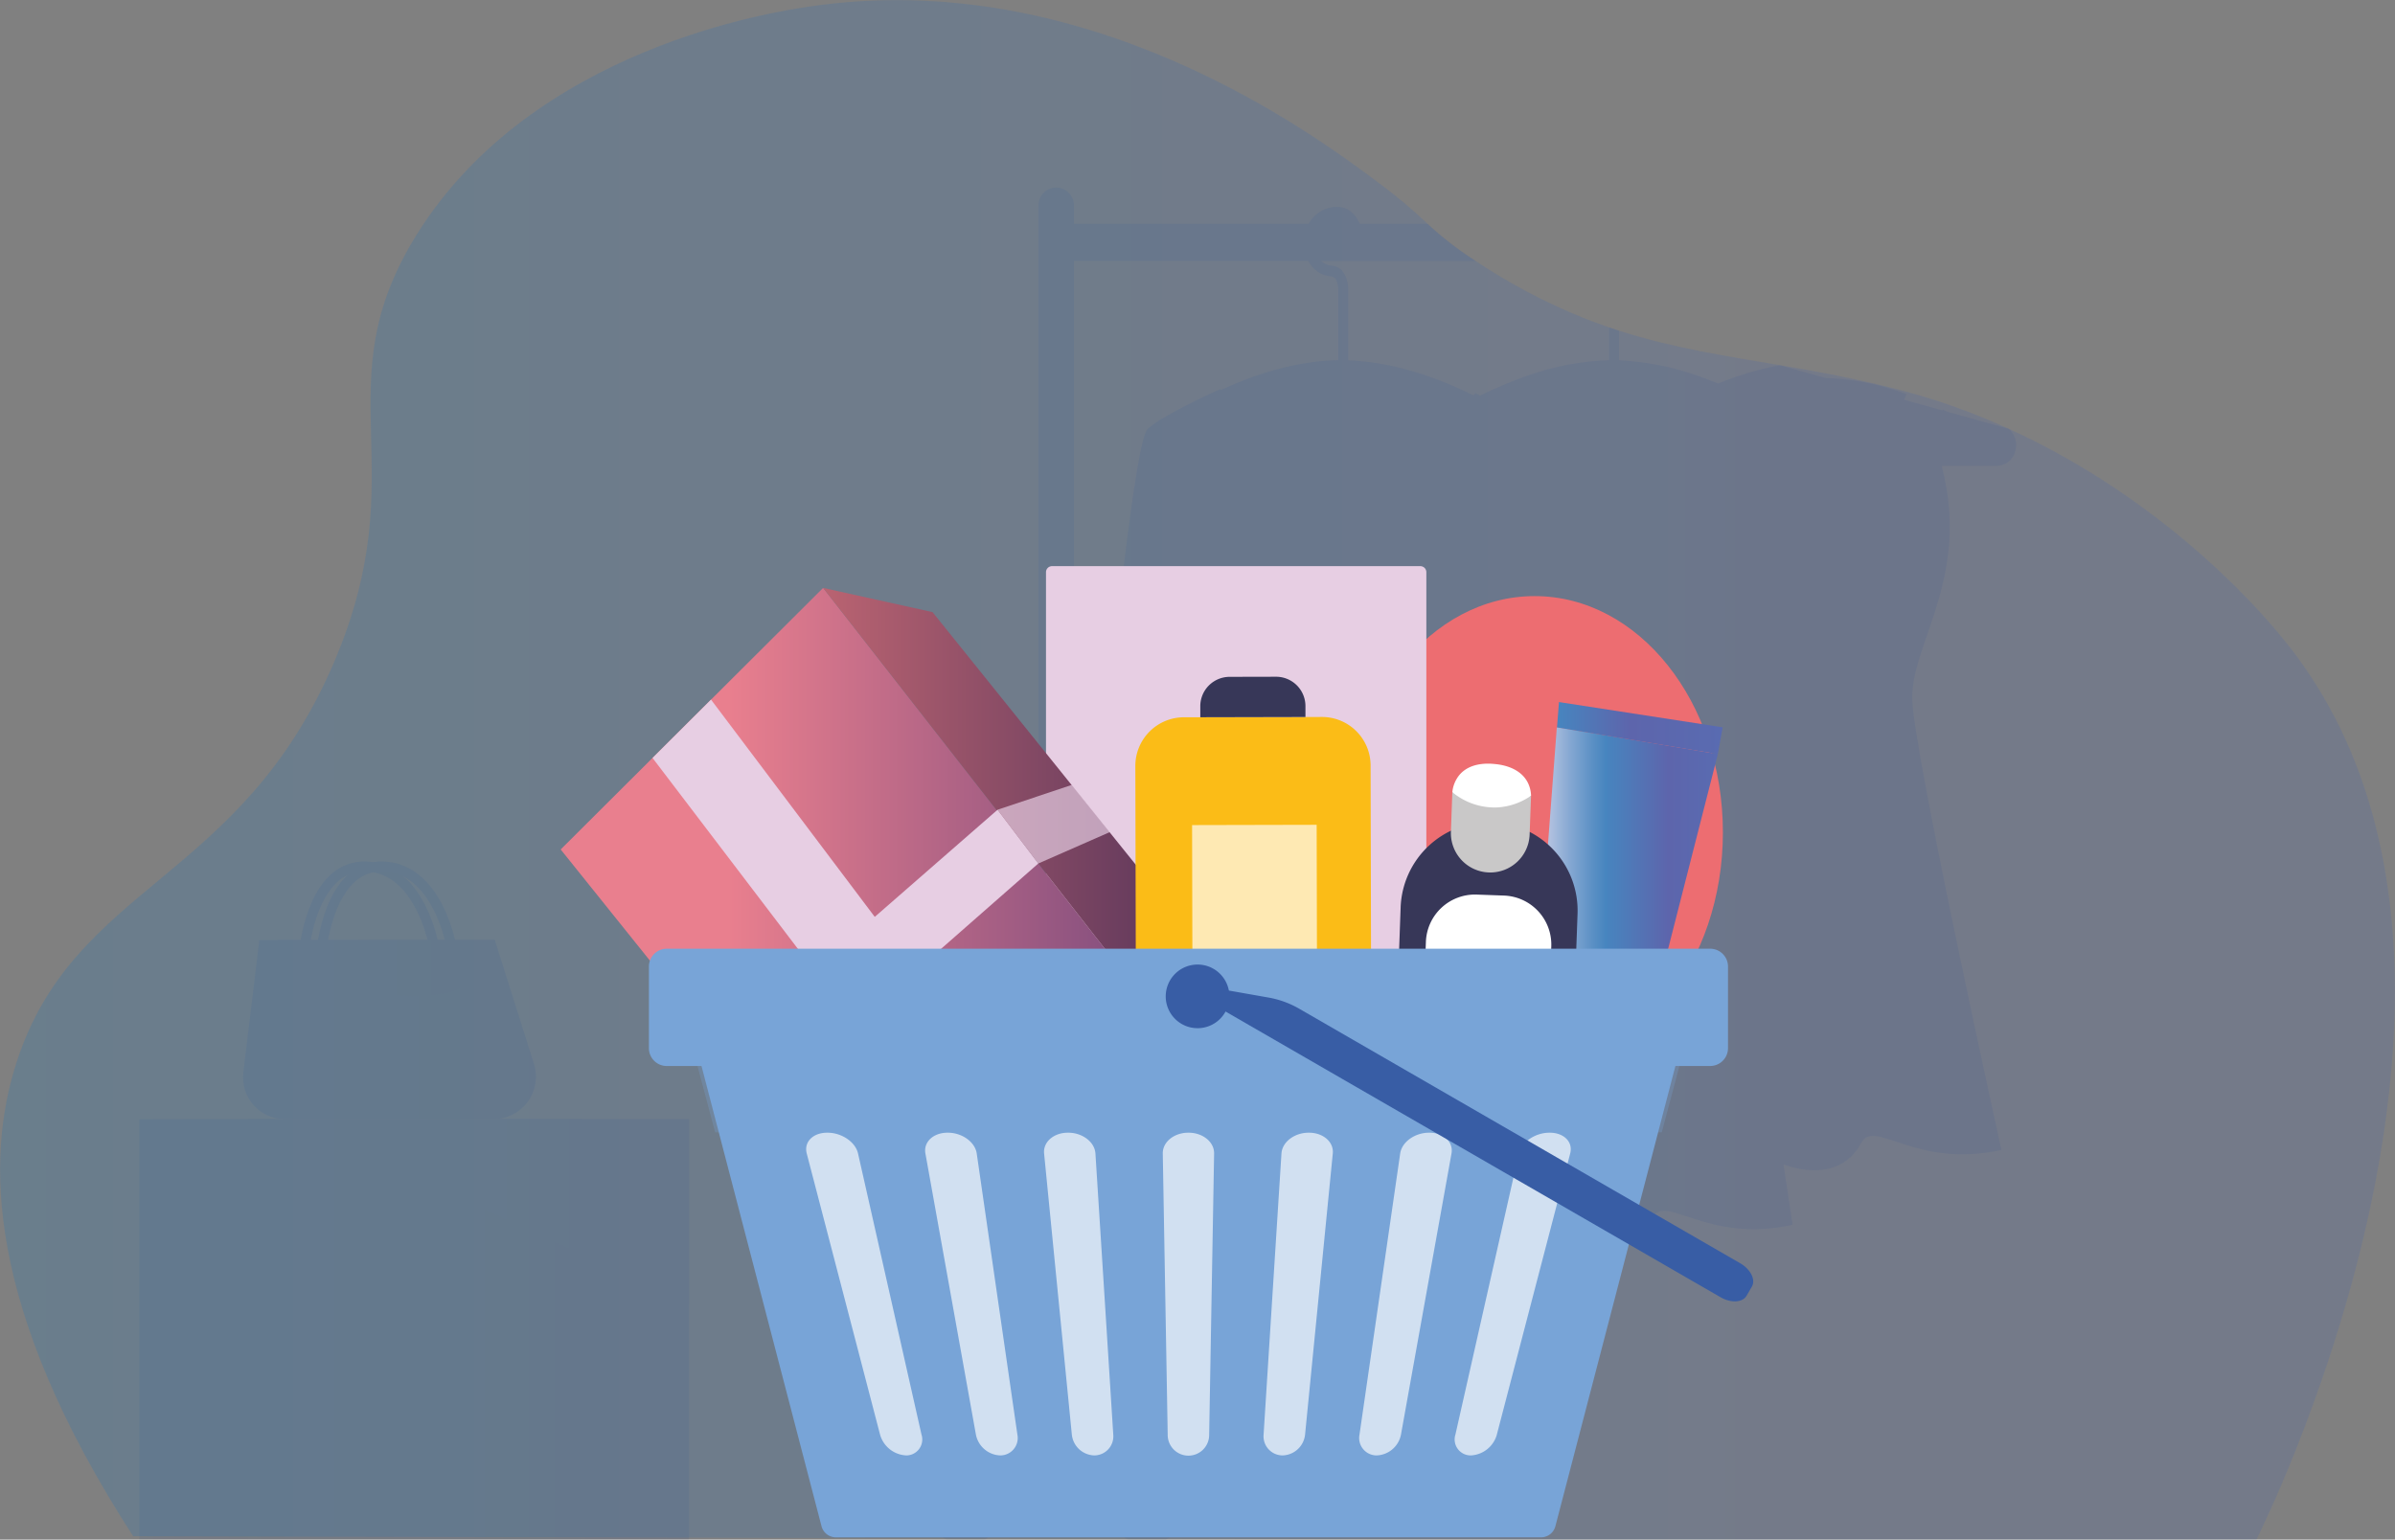 <svg xmlns="http://www.w3.org/2000/svg" xmlns:xlink="http://www.w3.org/1999/xlink" viewBox="0 0 456.648 293.639">
  <rect x="0" y="0" width="456.648" height="293.639" fill="#808080" stroke="none"/>
  <defs>
    <style>
      .cls-1 {
        fill: none;
      }

      .cls-2, .cls-4 {
        isolation: isolate;
      }

      .cls-3 {
        clip-path: url(#clip-path);
      }

      .cls-18, .cls-4 {
        opacity: 0.1;
      }

      .cls-5 {
        clip-path: url(#clip-path-4);
      }

      .cls-6 {
        clip-path: url(#clip-path-5);
      }

      .cls-7 {
        fill: url(#Безымянный_градиент_7);
      }

      .cls-8 {
        clip-path: url(#clip-path-6);
      }

      .cls-9 {
        fill: url(#Безымянный_градиент_7-2);
      }

      .cls-10 {
        clip-path: url(#clip-path-7);
      }

      .cls-11 {
        fill: url(#Безымянный_градиент_7-3);
      }

      .cls-12 {
        clip-path: url(#clip-path-8);
      }

      .cls-13 {
        fill: url(#Безымянный_градиент_7-4);
      }

      .cls-14 {
        clip-path: url(#clip-path-9);
      }

      .cls-15 {
        fill: url(#Безымянный_градиент_7-5);
      }

      .cls-16 {
        clip-path: url(#clip-path-10);
      }

      .cls-17 {
        fill: url(#Безымянный_градиент_7-6);
      }

      .cls-19 {
        clip-path: url(#clip-path-11);
      }

      .cls-20 {
        clip-path: url(#clip-path-12);
      }

      .cls-21 {
        fill: url(#Безымянный_градиент_7-7);
      }

      .cls-22 {
        opacity: 0.21;
      }

      .cls-23 {
        clip-path: url(#clip-path-13);
      }

      .cls-24 {
        clip-path: url(#clip-path-14);
      }

      .cls-25 {
        fill: url(#Безымянный_градиент_8);
      }

      .cls-26 {
        fill: #ed6d71;
      }

      .cls-27 {
        fill: #e7cee3;
      }

      .cls-28 {
        clip-path: url(#clip-path-15);
      }

      .cls-29 {
        clip-path: url(#clip-path-16);
      }

      .cls-30 {
        fill: url(#Безымянный_градиент_9);
      }

      .cls-31 {
        clip-path: url(#clip-path-17);
      }

      .cls-32 {
        clip-path: url(#clip-path-18);
      }

      .cls-33 {
        fill: url(#Безымянный_градиент_11);
      }

      .cls-34 {
        opacity: 0.69;
      }

      .cls-35 {
        clip-path: url(#clip-path-19);
      }

      .cls-36 {
        clip-path: url(#clip-path-20);
      }

      .cls-37 {
        clip-path: url(#clip-path-21);
      }

      .cls-38 {
        fill: url(#Безымянный_градиент_11-2);
      }

      .cls-39 {
        fill: #fbbc17;
      }

      .cls-40 {
        fill: #373758;
      }

      .cls-41 {
        opacity: 0.67;
      }

      .cls-42 {
        clip-path: url(#clip-path-22);
      }

      .cls-43 {
        fill: #fff;
      }

      .cls-44 {
        fill: #d1e0f1;
      }

      .cls-45 {
        clip-path: url(#clip-path-23);
      }

      .cls-46 {
        fill: url(#Безымянный_градиент_12);
      }

      .cls-47 {
        clip-path: url(#clip-path-24);
      }

      .cls-48 {
        fill: url(#Безымянный_градиент_13);
      }

      .cls-49 {
        fill: #78a4d7;
      }

      .cls-50 {
        fill: #c9c8c8;
      }

      .cls-51 {
        opacity: 0.27;
        mix-blend-mode: multiply;
      }

      .cls-52 {
        clip-path: url(#clip-path-26);
      }

      .cls-53 {
        fill: #385da5;
      }
    </style>
    <clipPath id="clip-path">
      <rect class="cls-1" x="-399.698" y="-378.432" width="1192" height="936"/>
    </clipPath>
    <clipPath id="clip-path-4">
      <rect class="cls-1" x="26.585" y="164.299" width="104.796" height="129.674"/>
    </clipPath>
    <clipPath id="clip-path-5">
      <rect class="cls-1" x="26.586" y="213.448" width="84.15" height="80.524"/>
    </clipPath>
    <linearGradient id="Безымянный_градиент_7" data-name="Безымянный градиент 7" x1="-399.299" y1="-389.706" x2="-398.299" y2="-389.706" gradientTransform="matrix(84.15, 0, 0, -84.15, 33627.635, -32540.059)" gradientUnits="userSpaceOnUse">
      <stop offset="0" stop-color="#224d9a"/>
      <stop offset="1" stop-color="#1d3e8e"/>
    </linearGradient>
    <clipPath id="clip-path-6">
      <rect class="cls-1" x="47.23" y="213.45" width="84.151" height="80.52"/>
    </clipPath>
    <linearGradient id="Безымянный_градиент_7-2" x1="-399.299" y1="-389.706" x2="-398.299" y2="-389.706" gradientTransform="matrix(84.151, 0, 0, -84.151, 33648.442, -32540.212)" xlink:href="#Безымянный_градиент_7"/>
    <clipPath id="clip-path-7">
      <polygon class="cls-1" points="55.544 213.451 131.381 248.825 131.381 213.451 55.544 213.451"/>
    </clipPath>
    <linearGradient id="Безымянный_градиент_7-3" x1="-399.299" y1="-390.925" x2="-398.299" y2="-390.925" gradientTransform="matrix(75.837, 0, 0, -75.837, 30337.036, -29415.274)" xlink:href="#Безымянный_градиент_7"/>
    <clipPath id="clip-path-8">
      <path class="cls-1" d="M46.387,204.538l3.05-25.236h7.875a32.611,32.611,0,0,1,1.715-6.261c2.308-5.859,6.011-8.88,10.753-8.738,4.655.141,8.546,3,11.252,8.254A30.11,30.11,0,0,1,83.48,179.3H94.356L81.5,213.451H54.287a7.959,7.959,0,0,1-7.9-8.913M81.517,179.3c-.9-3.544-3.989-12.858-11.8-13.094-7.1-.223-9.636,8.611-10.467,13.094Z"/>
    </clipPath>
    <linearGradient id="Безымянный_градиент_7-4" x1="-399.303" y1="-398.071" x2="-398.303" y2="-398.071" gradientTransform="matrix(48.027, 0, 0, -48.027, 19223.681, -18929.424)" xlink:href="#Безымянный_градиент_7"/>
    <clipPath id="clip-path-9">
      <path class="cls-1" d="M60.613,179.3a32.588,32.588,0,0,1,1.713-6.261c2.309-5.859,6.013-8.88,10.753-8.738,4.656.141,8.547,3,11.253,8.254A30.11,30.11,0,0,1,86.78,179.3h7.576l7.458,23.6a8.108,8.108,0,0,1-7.731,10.552H68.9a10.274,10.274,0,0,1-10.016-7.992L52.929,179.3Zm24.2,0c-.9-3.544-3.99-12.858-11.794-13.094-7.1-.223-9.637,8.611-10.467,13.094Z"/>
    </clipPath>
    <linearGradient id="Безымянный_градиент_7-5" x1="-399.302" y1="-397.581" x2="-398.302" y2="-397.581" gradientTransform="matrix(49.267, 0, 0, -49.267, 19725.517, -19398.968)" xlink:href="#Безымянный_градиент_7"/>
    <clipPath id="clip-path-10">
      <path class="cls-1" d="M94.356,179.3s-.318,10.239-13.968,10.714S52.929,179.3,52.929,179.3Z"/>
    </clipPath>
    <linearGradient id="Безымянный_градиент_7-6" x1="-399.304" y1="-401.184" x2="-398.304" y2="-401.184" gradientTransform="matrix(41.426, 0, 0, -41.426, 16594.686, -16434.756)" xlink:href="#Безымянный_градиент_7"/>
    <clipPath id="clip-path-11">
      <rect class="cls-1" x="173.736" y="35.76" width="210.673" height="258.212"/>
    </clipPath>
    <clipPath id="clip-path-12">
      <path class="cls-1" d="M255.051,41.547a2.416,2.416,0,0,1,2,1.146H252a4.347,4.347,0,0,1,3.054-1.146m18.467,38.828a37.443,37.443,0,0,1-14.859,3.569c-10.592.425-18.943-4.343-23.119-7.358,6.1-2.629,13.119-4.717,20.168-4.717.181,0,.374,0,.555.013,7.848.116,15.516,2.628,21.972,5.67-1.741.979-3.326,1.933-4.717,2.823m33.93,18.75s-4.2-.606-9.51-10.439h13.3a2.776,2.776,0,0,0,1.043.194h4.82c-3.028,5.334-6.483,9.844-9.653,10.245M318.9,85.515h-6.894c0-.011-.013-.025-.026-.038a.3.3,0,0,1,.129-.361,92.744,92.744,0,0,1,9.793-5.941c-.888,2.011-1.894,4.189-3,6.34m4.433-10.528a91.312,91.312,0,0,0-12.8,7.449,3.551,3.551,0,0,0-1.469,3.079H296.34A99.082,99.082,0,0,1,292.1,74.678a47.375,47.375,0,0,1,15.258-2.8h.541a49,49,0,0,1,14.91,2.783c.231.078.451.168.682.245-.05.026-.1.052-.154.077m10.181,4.382a92.991,92.991,0,0,1,9.085,5.553.315.315,0,0,1,.129.362.277.277,0,0,1-.3.231h-6.366c-.838-1.79-1.689-3.852-2.552-6.146m13.75,19.948s-4.2-.618-9.511-10.437h19.267c-3.055,5.412-6.56,10.025-9.756,10.437m11.456-13.608H345.619a3.572,3.572,0,0,0-1.443-3.453A91.13,91.13,0,0,0,332,75.1c-.026-.091-.051-.168-.077-.246a48.462,48.462,0,0,1,14.9-2.8h.541a48.465,48.465,0,0,1,16.147,3.106c-1.173,2.886-2.848,6.753-4.781,10.541m22.732-.593a.714.714,0,0,1-.708.593h-10.76a28.847,28.847,0,0,1,.374-7.642,92.093,92.093,0,0,1,10.772,6.147.8.8,0,0,1,.322.9m1.56-3.324a4.1,4.1,0,0,1,1.25,4.188,3.7,3.7,0,0,1-3.519,2.9H370.272c.039.27.051.412.051.412,5.387,21.1-6.095,33.634-5.709,44.266s17,85.775,17,85.775c-16.354,3.672-24.228-6.071-26.728-1.341-2.822,5.361-8.621,6.341-14.819,4.111,1.056,7.049,1.726,11.508,1.726,11.508-16.341,3.686-24.227-6.07-26.715-1.327-3.736,7.087-12.693,6.508-20.888.966a10.584,10.584,0,0,0-2.5-1.057l.863,26.147s-9.356.426-15-3.092c-5.425-3.39-13.608,1.121-20.915,2.19s-11.5-4.974-18.673-2.461c-11.185,3.9-19.858,1.662-19.858,1.662l11.52-135.3-3.118,7.913s-10.709,0-14.163-3.969c0,0,4.1-40.864,6.405-43.364s13.866-7.694,13.866-7.694.065.065.167.154c6.586-3.028,14.434-5.566,22.36-5.669v-13.6c0-.09-.027-2.281-1.341-2.371a5.308,5.308,0,0,1-3.827-2.1,7.8,7.8,0,0,1-.555-.876H204.767V277.155h20.889a3.678,3.678,0,0,1,0,7.333H220.7a4.571,4.571,0,0,1,4.369,4.742,4.827,4.827,0,0,1-2.23,4.137.965.965,0,0,1-.206.1,3.954,3.954,0,0,1-1.933.5h-4a3.98,3.98,0,0,1-1.971-.515,1.387,1.387,0,0,1-.181-.1,4.844,4.844,0,0,1-2.2-4.124,4.56,4.56,0,0,1,4.356-4.742H186.069a4.571,4.571,0,0,1,4.368,4.742,4.81,4.81,0,0,1-2.126,4.06.816.816,0,0,1-.181.1,3.977,3.977,0,0,1-2.061.58h-4a3.948,3.948,0,0,1-2.1-.6.822.822,0,0,1-.181-.1,4.828,4.828,0,0,1-2.074-4.033,4.56,4.56,0,0,1,4.355-4.742h-4.961a3.679,3.679,0,0,1,0-7.333h20.9V39.433a3.388,3.388,0,1,1,6.753,0v3.26h44.756a6.082,6.082,0,0,1,5.528-3.234c1.314,0,3.055.592,4.227,3.234H272.2a63.134,63.134,0,0,0,8.738,6.805c.141.09.27.179.412.27H251.894a3.327,3.327,0,0,0,2.023.9c2.488.154,3.145,2.976,3.145,4.445V68.724c8.659.3,17.011,3.274,23.866,6.663.258-.271.4-.425.4-.425s.348.18.876.49c.31-.155.62-.31.942-.464.115-.052.244-.1.36-.168l.026-.025c.683-.323,1.417-.632,2.126-.942.348-.154.67-.308,1.018-.451.67-.283,1.366-.554,2.063-.824.437-.168.863-.348,1.314-.516l.772-.27c.117-.039.22-.078.323-.117h.012A50.569,50.569,0,0,1,306.791,68.7v-6.25c.645.219,1.289.425,1.921.631v5.644a51.763,51.763,0,0,1,15.038,2.951c.374.129.722.271,1.1.413,0-.013,0-.013.013-.026.438.168.863.348,1.3.516.477.193.98.36,1.444.553,1.108-.451,2.217-.875,3.363-1.275a56.1,56.1,0,0,1,8.39-2.2Z"/>
    </clipPath>
    <linearGradient id="Безымянный_градиент_7-7" x1="-399.296" y1="-383.024" x2="-398.296" y2="-383.024" gradientTransform="matrix(210.674, 0, 0, -210.674, 84294.929, -80528.326)" xlink:href="#Безымянный_градиент_7"/>
    <clipPath id="clip-path-13">
      <rect class="cls-1" x="0.021" y="0.02" width="456.605" height="293.953"/>
    </clipPath>
    <clipPath id="clip-path-14">
      <path class="cls-1" d="M456.073,202.618c-1.921,23.956-8.455,46.882-14.538,63.828-1.339,3.764-2.667,7.217-3.9,10.336-3.725,9.33-6.753,15.541-7.564,17.19l-207.439-.5c-2.629,0-5.27-.011-7.9-.011q-13.3-.041-26.6-.066c-2.719-.012-5.438-.012-8.157-.025h-1.56c-2.757,0-5.528-.013-8.286-.013q-13.125-.039-26.237-.065c-2.835-.012-5.684-.012-8.519-.026q-54.993-.115-109.975-.257C-2.813,249.384-2.736,220.891,3.154,202.631,14.12,168.61,45.822,168.184,63.7,126.29c15.837-37.127-2.346-52.527,15.786-81.6C101.7,9.1,147.653,2.242,154.328,1.25c52.913-7.887,96.2,24.407,108.416,33.531a99.418,99.418,0,0,1,9.459,7.912,63.275,63.275,0,0,0,8.738,6.805c.141.09.27.179.412.27A111.942,111.942,0,0,0,301.585,60.5c.645.257,1.289.515,1.92.76,1.109.412,2.2.812,3.286,1.186.645.219,1.289.425,1.921.632,10.258,3.285,20.1,4.793,30.645,6.571,6.288,1.069,12.835,2.242,19.858,3.957,1.224.3,2.475.618,3.737.953.5.142,1.018.271,1.521.425,2.783.773,5.516,1.637,8.17,2.591q5.355,1.912,10.374,4.214c26.418,12.023,45.361,30.954,53.957,42.127,1.173,1.52,2.281,3.079,3.325,4.652,14.6,21.882,17.809,48.544,15.774,74.047"/>
    </clipPath>
    <linearGradient id="Безымянный_градиент_8" data-name="Безымянный градиент 8" x1="-399.295" y1="-380.624" x2="-398.295" y2="-380.624" gradientTransform="matrix(456.606, 0, 0, -456.606, 182320.363, -173651.287)" gradientUnits="userSpaceOnUse">
      <stop offset="0" stop-color="#1776bc"/>
      <stop offset="0.749" stop-color="#4967af"/>
      <stop offset="1" stop-color="#4967af"/>
    </linearGradient>
    <clipPath id="clip-path-15">
      <rect class="cls-1" x="106.905" y="112.129" width="122.394" height="135.991"/>
    </clipPath>
    <clipPath id="clip-path-16">
      <polygon class="cls-1" points="229.299 204.837 176.002 248.121 106.906 162.013 156.942 112.129 229.299 204.837"/>
    </clipPath>
    <linearGradient id="Безымянный_градиент_9" data-name="Безымянный градиент 9" x1="-399.297" y1="-385.239" x2="-398.297" y2="-385.239" gradientTransform="matrix(140.594, 0, 0, -140.594, 56245.865, -53982.406)" gradientUnits="userSpaceOnUse">
      <stop offset="0" stop-color="#e97f8e"/>
      <stop offset="0.227" stop-color="#e97f8e"/>
      <stop offset="1" stop-color="#593a78"/>
    </linearGradient>
    <clipPath id="clip-path-17">
      <rect class="cls-1" x="156.942" y="112.129" width="88.943" height="92.708"/>
    </clipPath>
    <clipPath id="clip-path-18">
      <polygon class="cls-1" points="245.885 201.394 229.299 204.837 156.942 112.129 177.802 116.745 245.885 201.394"/>
    </clipPath>
    <linearGradient id="Безымянный_градиент_11" data-name="Безымянный градиент 11" x1="-399.299" y1="-389.106" x2="-398.299" y2="-389.106" gradientTransform="matrix(88.943, 0, 0, -88.943, 35671.891, -34449.902)" gradientUnits="userSpaceOnUse">
      <stop offset="0" stop-color="#b96371"/>
      <stop offset="1" stop-color="#402954"/>
    </linearGradient>
    <clipPath id="clip-path-19">
      <rect class="cls-1" x="190.205" y="149.682" width="21.443" height="15.011"/>
    </clipPath>
    <clipPath id="clip-path-20">
      <rect class="cls-1" x="176.002" y="201.394" width="69.883" height="46.726"/>
    </clipPath>
    <clipPath id="clip-path-21">
      <polygon class="cls-1" points="176.002 248.121 187.602 248.121 245.885 201.394 229.299 204.837 176.002 248.121"/>
    </clipPath>
    <linearGradient id="Безымянный_градиент_11-2" x1="-399.3" y1="-391.977" x2="-398.3" y2="-391.977" gradientTransform="matrix(69.883, 0, 0, -69.883, 28080.433, -27167.904)" xlink:href="#Безымянный_градиент_11"/>
    <clipPath id="clip-path-22">
      <rect class="cls-1" x="227.293" y="157.309" width="23.85" height="43.083"/>
    </clipPath>
    <clipPath id="clip-path-23">
      <polygon class="cls-1" points="291.258 212.31 309.293 215.32 327.537 143.822 296.84 138.698 291.258 212.31"/>
    </clipPath>
    <linearGradient id="Безымянный_градиент_12" data-name="Безымянный градиент 12" x1="-399.305" y1="-404.385" x2="-398.305" y2="-404.385" gradientTransform="matrix(36.279, 0, 0, -36.279, 14777.737, -14493.753)" gradientUnits="userSpaceOnUse">
      <stop offset="0" stop-color="#e0dbee"/>
      <stop offset="0.034" stop-color="#d1d3e9"/>
      <stop offset="0.215" stop-color="#87a9d3"/>
      <stop offset="0.344" stop-color="#598fc4"/>
      <stop offset="0.409" stop-color="#4785bf"/>
      <stop offset="0.737" stop-color="#5d65ac"/>
      <stop offset="1" stop-color="#596bb1"/>
    </linearGradient>
    <clipPath id="clip-path-24">
      <path class="cls-1" d="M296.866,138.735l30.671,5.087.918-5.106s-31.018-4.782-31.208-4.815Z"/>
    </clipPath>
    <linearGradient id="Безымянный_градиент_13" data-name="Безымянный градиент 13" x1="-399.307" y1="-408.216" x2="-398.307" y2="-408.216" gradientTransform="matrix(31.589, 0, 0, -31.589, 12910.628, -12756.33)" gradientUnits="userSpaceOnUse">
      <stop offset="0" stop-color="#4785bf"/>
      <stop offset="0.438" stop-color="#5d65ac"/>
      <stop offset="1" stop-color="#596bb1"/>
    </linearGradient>
    <clipPath id="clip-path-26">
      <rect class="cls-1" x="132.993" y="203.313" width="187.215" height="12.655"/>
    </clipPath>
  </defs>
  <title>Безымянный-25</title>
  <g class="cls-2">
    <g id="Слой_1" data-name="Слой 1">
      <g class="cls-3">
        <g class="cls-3">
          <g class="cls-3">
            <g class="cls-4">
              <g class="cls-5">
                <g class="cls-6">
                  <rect class="cls-7" x="26.586" y="213.448" width="84.15" height="80.524"/>
                </g>
                <g class="cls-8">
                  <rect class="cls-9" x="47.23" y="213.45" width="84.151" height="80.52"/>
                </g>
                <g class="cls-10">
                  <rect class="cls-11" x="55.544" y="213.451" width="75.837" height="35.374"/>
                </g>
                <g class="cls-12">
                  <rect class="cls-13" x="45.815" y="164.161" width="48.541" height="49.29"/>
                </g>
                <g class="cls-14">
                  <rect class="cls-15" x="52.929" y="164.161" width="50.537" height="49.29"/>
                </g>
                <g class="cls-16">
                  <rect class="cls-17" x="52.929" y="179.302" width="41.427" height="11.19"/>
                </g>
              </g>
            </g>
            <g class="cls-18">
              <g class="cls-19">
                <g class="cls-20">
                  <rect class="cls-21" x="173.736" y="35.76" width="210.943" height="258.212"/>
                </g>
              </g>
            </g>
            <g class="cls-22">
              <g class="cls-23">
                <g class="cls-24">
                  <rect class="cls-25" x="-2.813" y="-6.637" width="460.921" height="300.609"/>
                </g>
              </g>
            </g>
            <path class="cls-26" d="M328.5,158.741c0,24.881-16.07,45.05-35.895,45.05s-35.893-20.169-35.893-45.05,16.07-45.049,35.893-45.049S328.5,133.861,328.5,158.741"/>
            <path class="cls-27" d="M271.958,217.549H199.437V109.128a1.149,1.149,0,0,1,1.15-1.149h70.222a1.149,1.149,0,0,1,1.149,1.149Z"/>
            <g class="cls-2">
              <g class="cls-28">
                <g class="cls-29">
                  <rect class="cls-30" x="106.906" y="112.129" width="122.393" height="135.992"/>
                </g>
              </g>
            </g>
            <g class="cls-2">
              <g class="cls-31">
                <g class="cls-32">
                  <rect class="cls-33" x="156.942" y="112.129" width="88.943" height="92.708"/>
                </g>
              </g>
            </g>
            <polygon class="cls-27" points="135.57 133.435 204.522 224.957 192.84 234.446 124.416 144.556 135.57 133.435"/>
            <polygon class="cls-27" points="137.637 200.31 190.205 154.435 197.966 164.693 145.805 210.489 137.637 200.31"/>
            <g class="cls-34">
              <g class="cls-35">
                <polygon class="cls-27" points="211.647 158.684 197.965 164.693 190.205 154.435 204.407 149.682 211.647 158.684"/>
              </g>
            </g>
            <g class="cls-2">
              <g class="cls-36">
                <g class="cls-37">
                  <rect class="cls-38" x="176.002" y="201.394" width="69.883" height="46.727"/>
                </g>
              </g>
            </g>
            <path class="cls-39" d="M252.242,227.567l-26.312.06a9.271,9.271,0,0,1-9.292-9.251l-.165-72.281a9.274,9.274,0,0,1,9.252-9.293l26.312-.058A9.271,9.271,0,0,1,261.33,146l.164,72.279a9.273,9.273,0,0,1-9.252,9.293"/>
            <path class="cls-40" d="M248.905,136.751l-20.048.045,0-2.094a5.6,5.6,0,0,1,5.586-5.611l8.852-.02a5.6,5.6,0,0,1,5.61,5.585Z"/>
            <g class="cls-41">
              <g class="cls-42">
                <rect class="cls-43" x="227.341" y="157.336" width="23.753" height="43.03" transform="translate(-0.406 0.544) rotate(-0.13)"/>
              </g>
            </g>
            <polygon class="cls-44" points="147.302 214.757 306.957 215.144 285.544 290.927 163.103 290.927 147.302 214.757"/>
          </g>
          <g class="cls-45">
            <rect class="cls-46" x="291.258" y="138.698" width="36.279" height="76.622"/>
          </g>
          <g class="cls-47">
            <rect class="cls-48" x="296.866" y="133.901" width="31.589" height="9.921"/>
          </g>
          <g class="cls-3">
            <path class="cls-49" d="M132.993,200.394l23.644,90.69a2.842,2.842,0,0,0,2.749,2.125H293.814a2.842,2.842,0,0,0,2.749-2.125l23.645-90.69Zm39.721,77.184a5.449,5.449,0,0,1-4.919-3.972Q160.807,246.8,153.818,220c-.572-2.195,1.185-3.971,3.926-3.971S163.107,217.8,163.6,220q6.054,26.807,12.1,53.613a3.042,3.042,0,0,1-2.986,3.97m17.96,0a4.913,4.913,0,0,1-4.6-3.972Q181.263,246.8,176.447,220c-.4-2.195,1.507-3.972,4.249-3.972s5.218,1.777,5.535,3.972q3.877,26.807,7.752,53.611a3.32,3.32,0,0,1-3.309,3.972m17.962,0a4.435,4.435,0,0,1-4.273-3.972Q201.719,246.8,199.076,220c-.217-2.195,1.831-3.972,4.57-3.972s5.077,1.777,5.217,3.972q1.706,26.807,3.4,53.611a3.642,3.642,0,0,1-3.631,3.972m21.917-3.972a3.954,3.954,0,1,1-7.907,0q-.468-26.805-.939-53.611c-.038-2.195,2.153-3.971,4.893-3.971s4.932,1.776,4.894,3.971q-.472,26.807-.941,53.611m18.286,0a4.437,4.437,0,0,1-4.276,3.972,3.644,3.644,0,0,1-3.633-3.97q1.7-26.808,3.407-53.613c.14-2.195,2.474-3.971,5.215-3.971s4.788,1.776,4.571,3.971q-2.642,26.805-5.284,53.611M276.754,220q-4.815,26.807-9.633,53.611a4.912,4.912,0,0,1-4.6,3.972,3.321,3.321,0,0,1-3.309-3.972Q263.093,246.8,266.969,220c.317-2.195,2.794-3.972,5.536-3.972s4.643,1.777,4.249,3.972m8.651,53.611a5.45,5.45,0,0,1-4.919,3.972,3.045,3.045,0,0,1-2.987-3.972Q283.55,246.8,289.6,220c.5-2.195,3.119-3.971,5.859-3.971s4.5,1.776,3.926,3.971Q292.391,246.8,285.4,273.606"/>
            <path class="cls-40" d="M298.1,198.655l-30.122-1.088a1.805,1.805,0,0,1-1.739-1.87l.816-22.622a16.877,16.877,0,1,1,33.732,1.218l-.817,22.622a1.807,1.807,0,0,1-1.87,1.74"/>
            <path class="cls-43" d="M293.561,199.143l-20.817-.929a1.544,1.544,0,0,1-1.486-1.6l.614-16.978a9.36,9.36,0,0,1,9.691-9.017l5.2.188a9.361,9.361,0,0,1,9.017,9.692l-.62,17.155a1.543,1.543,0,0,1-1.6,1.486"/>
            <path class="cls-43" d="M276.913,151.082a6.144,6.144,0,0,1,1.284-3.2c2.119-2.611,5.83-2.257,6.8-2.165.853.082,4.591.438,6.214,3.377a5.934,5.934,0,0,1,.712,2.667q-2.016,2.65-4.033,5.3h-8.159Z"/>
            <path class="cls-50" d="M283.875,166.4a7.509,7.509,0,0,1-7.234-7.776l.272-7.538a12.632,12.632,0,0,0,8.38,2.918,12.392,12.392,0,0,0,6.626-2.244q-.134,3.7-.268,7.406a7.51,7.51,0,0,1-7.776,7.234"/>
            <g class="cls-51">
              <g class="cls-52">
                <polygon class="cls-49" points="132.993 203.313 320.208 203.313 316.839 215.968 136.362 215.968 132.993 203.313"/>
              </g>
            </g>
            <path class="cls-49" d="M326.073,203.313H127.127a3.4,3.4,0,0,1-3.4-3.4V184.343a3.4,3.4,0,0,1,3.4-3.4H326.073a3.4,3.4,0,0,1,3.4,3.4v15.566a3.4,3.4,0,0,1-3.4,3.4"/>
            <path class="cls-53" d="M229.755,188.121l12.252,2.162a17.931,17.931,0,0,1,5.78,2.145L331.8,240.934c1.985,1.147,2.984,3.135,2.23,4.441l-1.012,1.754c-.754,1.305-2.975,1.435-4.961.289L229.4,190.458c-1.594-.921-1.336-2.635.352-2.337"/>
            <path class="cls-53" d="M234.406,190.031a6.07,6.07,0,1,1-6.069-6.069,6.069,6.069,0,0,1,6.069,6.069"/>
          </g>
        </g>
      </g>
    </g>
  </g>
</svg>
